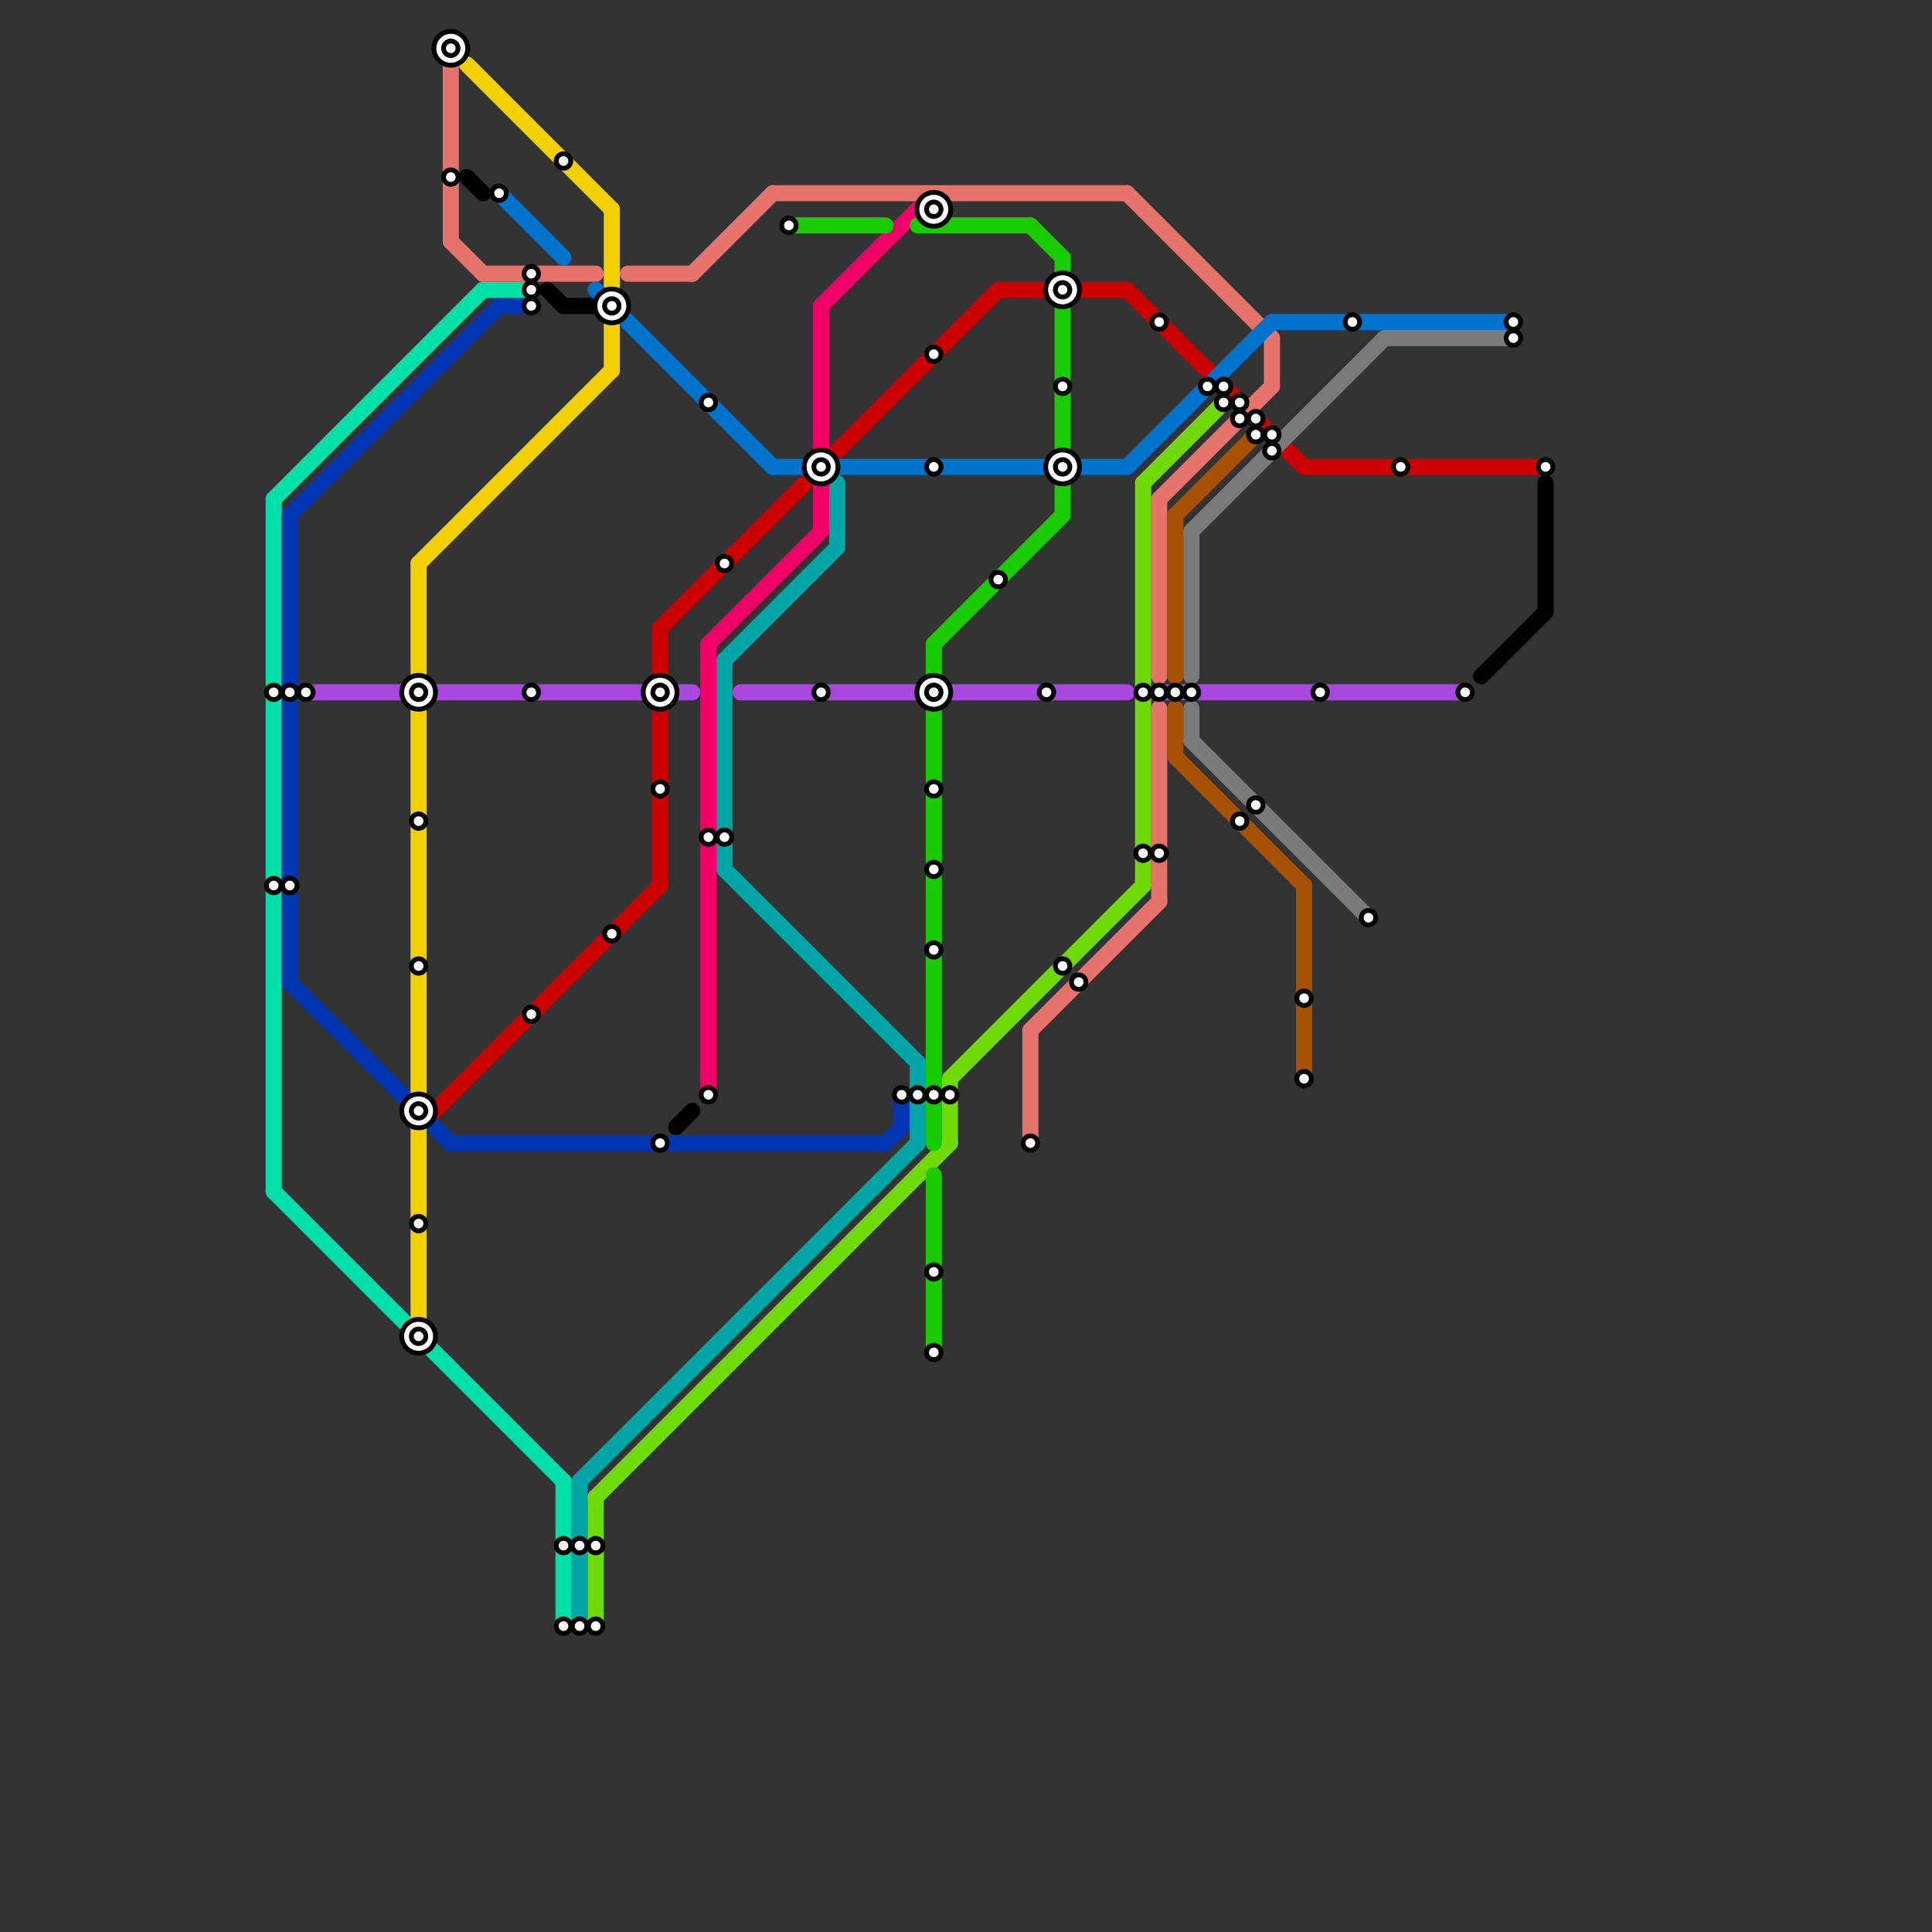 
<svg version="1.1" xmlns="http://www.w3.org/2000/svg" viewBox="0 0 120 120">
<rect x="0" y="0" width="120" height="120" fill="#333333" stroke="none"/>
<style>text { font: 1px Helvetica; font-weight: 600; white-space: pre; dominant-baseline: central; } line { stroke-width: 1; fill: none; stroke-linecap: round; stroke-linejoin: round; } .c0 { stroke: #00e0a8 } .c1 { stroke: #0036b3 } .c2 { stroke: #ab47e1 } .c3 { stroke: #f0d000 } .c4 { stroke: #cc0000 } .c5 { stroke: #e6736b } .c6 { stroke: #000000 } .c7 { stroke: #0074cc } .c8 { stroke: #00a5a8 } .c9 { stroke: #70da07 } .c10 { stroke: #f00068 } .c11 { stroke: #18cc00 } .c12 { stroke: #a75102 } .c13 { stroke: #7a7a7a }</style><defs><g id="wm-xf"><circle r="1.2" fill="#000"/><circle r="0.9" fill="#fff"/><circle r="0.6" fill="#000"/><circle r="0.3" fill="#fff"/></g><g id="wm"><circle r="0.6" fill="#000"/><circle r="0.3" fill="#fff"/></g></defs><line class="c0" x1="30" y1="18" x2="33" y2="18"/><line class="c0" x1="17" y1="31" x2="30" y2="18"/><line class="c0" x1="35" y1="92" x2="35" y2="101"/><line class="c0" x1="17" y1="31" x2="17" y2="74"/><line class="c0" x1="17" y1="74" x2="35" y2="92"/><line class="c1" x1="56" y1="68" x2="56" y2="70"/><line class="c1" x1="55" y1="71" x2="56" y2="70"/><line class="c1" x1="31" y1="19" x2="33" y2="19"/><line class="c1" x1="18" y1="32" x2="31" y2="19"/><line class="c1" x1="18" y1="32" x2="18" y2="61"/><line class="c1" x1="18" y1="61" x2="28" y2="71"/><line class="c1" x1="28" y1="71" x2="55" y2="71"/><line class="c2" x1="59" y1="43" x2="70" y2="43"/><line class="c2" x1="42" y1="43" x2="43" y2="43"/><line class="c2" x1="19" y1="43" x2="25" y2="43"/><line class="c2" x1="72" y1="43" x2="91" y2="43"/><line class="c2" x1="46" y1="43" x2="57" y2="43"/><line class="c2" x1="27" y1="43" x2="40" y2="43"/><line class="c3" x1="26" y1="35" x2="26" y2="68"/><line class="c3" x1="38" y1="13" x2="38" y2="18"/><line class="c3" x1="26" y1="35" x2="38" y2="23"/><line class="c3" x1="26" y1="70" x2="26" y2="82"/><line class="c3" x1="29" y1="4" x2="38" y2="13"/><line class="c3" x1="38" y1="20" x2="38" y2="23"/><line class="c4" x1="62" y1="18" x2="65" y2="18"/><line class="c4" x1="27" y1="69" x2="41" y2="55"/><line class="c4" x1="70" y1="18" x2="81" y2="29"/><line class="c4" x1="41" y1="39" x2="41" y2="55"/><line class="c4" x1="52" y1="28" x2="62" y2="18"/><line class="c4" x1="67" y1="18" x2="70" y2="18"/><line class="c4" x1="41" y1="39" x2="50" y2="30"/><line class="c4" x1="81" y1="29" x2="96" y2="29"/><line class="c5" x1="48" y1="12" x2="70" y2="12"/><line class="c5" x1="28" y1="3" x2="28" y2="15"/><line class="c5" x1="28" y1="15" x2="30" y2="17"/><line class="c5" x1="70" y1="12" x2="79" y2="21"/><line class="c5" x1="79" y1="21" x2="79" y2="24"/><line class="c5" x1="39" y1="17" x2="43" y2="17"/><line class="c5" x1="72" y1="31" x2="72" y2="42"/><line class="c5" x1="64" y1="64" x2="72" y2="56"/><line class="c5" x1="30" y1="17" x2="37" y2="17"/><line class="c5" x1="64" y1="64" x2="64" y2="71"/><line class="c5" x1="43" y1="17" x2="48" y2="12"/><line class="c5" x1="72" y1="31" x2="79" y2="24"/><line class="c5" x1="72" y1="44" x2="72" y2="56"/><line class="c6" x1="42" y1="70" x2="43" y2="69"/><line class="c6" x1="34" y1="18" x2="35" y2="19"/><line class="c6" x1="35" y1="19" x2="37" y2="19"/><line class="c6" x1="92" y1="42" x2="96" y2="38"/><line class="c6" x1="29" y1="11" x2="30" y2="12"/><line class="c6" x1="96" y1="30" x2="96" y2="38"/><line class="c7" x1="52" y1="29" x2="65" y2="29"/><line class="c7" x1="79" y1="20" x2="94" y2="20"/><line class="c7" x1="48" y1="29" x2="50" y2="29"/><line class="c7" x1="37" y1="18" x2="48" y2="29"/><line class="c7" x1="67" y1="29" x2="70" y2="29"/><line class="c7" x1="31" y1="12" x2="35" y2="16"/><line class="c7" x1="70" y1="29" x2="79" y2="20"/><line class="c8" x1="52" y1="30" x2="52" y2="34"/><line class="c8" x1="45" y1="41" x2="52" y2="34"/><line class="c8" x1="45" y1="41" x2="45" y2="54"/><line class="c8" x1="45" y1="54" x2="57" y2="66"/><line class="c8" x1="36" y1="92" x2="36" y2="101"/><line class="c8" x1="57" y1="66" x2="57" y2="71"/><line class="c8" x1="36" y1="92" x2="57" y2="71"/><line class="c9" x1="71" y1="30" x2="71" y2="55"/><line class="c9" x1="37" y1="93" x2="37" y2="101"/><line class="c9" x1="59" y1="67" x2="59" y2="71"/><line class="c9" x1="71" y1="30" x2="76" y2="25"/><line class="c9" x1="59" y1="67" x2="71" y2="55"/><line class="c9" x1="37" y1="93" x2="59" y2="71"/><line class="c10" x1="51" y1="19" x2="57" y2="13"/><line class="c10" x1="44" y1="40" x2="51" y2="33"/><line class="c10" x1="57" y1="13" x2="58" y2="13"/><line class="c10" x1="44" y1="40" x2="44" y2="68"/><line class="c10" x1="51" y1="19" x2="51" y2="33"/><line class="c11" x1="66" y1="16" x2="66" y2="32"/><line class="c11" x1="64" y1="14" x2="66" y2="16"/><line class="c11" x1="58" y1="73" x2="58" y2="84"/><line class="c11" x1="58" y1="40" x2="58" y2="71"/><line class="c11" x1="58" y1="40" x2="66" y2="32"/><line class="c11" x1="49" y1="14" x2="55" y2="14"/><line class="c11" x1="57" y1="14" x2="64" y2="14"/><line class="c12" x1="73" y1="32" x2="78" y2="27"/><line class="c12" x1="73" y1="47" x2="81" y2="55"/><line class="c12" x1="73" y1="32" x2="73" y2="42"/><line class="c12" x1="73" y1="44" x2="73" y2="47"/><line class="c12" x1="81" y1="55" x2="81" y2="67"/><line class="c13" x1="74" y1="46" x2="85" y2="57"/><line class="c13" x1="86" y1="21" x2="94" y2="21"/><line class="c13" x1="74" y1="44" x2="74" y2="46"/><line class="c13" x1="74" y1="33" x2="74" y2="42"/><line class="c13" x1="74" y1="33" x2="86" y2="21"/>

<use x="17" y="43" href="#wm"/><use x="17" y="55" href="#wm"/><use x="18" y="43" href="#wm"/><use x="18" y="55" href="#wm"/><use x="19" y="43" href="#wm"/><use x="26" y="43" href="#wm-xf"/><use x="26" y="51" href="#wm"/><use x="26" y="60" href="#wm"/><use x="26" y="69" href="#wm-xf"/><use x="26" y="76" href="#wm"/><use x="26" y="83" href="#wm-xf"/><use x="28" y="11" href="#wm"/><use x="28" y="3" href="#wm-xf"/><use x="31" y="12" href="#wm"/><use x="33" y="17" href="#wm"/><use x="33" y="18" href="#wm"/><use x="33" y="19" href="#wm"/><use x="33" y="43" href="#wm"/><use x="33" y="63" href="#wm"/><use x="35" y="10" href="#wm"/><use x="35" y="101" href="#wm"/><use x="35" y="96" href="#wm"/><use x="36" y="101" href="#wm"/><use x="36" y="96" href="#wm"/><use x="37" y="101" href="#wm"/><use x="37" y="96" href="#wm"/><use x="38" y="19" href="#wm-xf"/><use x="38" y="58" href="#wm"/><use x="41" y="43" href="#wm-xf"/><use x="41" y="49" href="#wm"/><use x="41" y="71" href="#wm"/><use x="44" y="25" href="#wm"/><use x="44" y="52" href="#wm"/><use x="44" y="68" href="#wm"/><use x="45" y="35" href="#wm"/><use x="45" y="52" href="#wm"/><use x="49" y="14" href="#wm"/><use x="51" y="29" href="#wm-xf"/><use x="51" y="43" href="#wm"/><use x="56" y="68" href="#wm"/><use x="57" y="68" href="#wm"/><use x="58" y="13" href="#wm-xf"/><use x="58" y="22" href="#wm"/><use x="58" y="29" href="#wm"/><use x="58" y="43" href="#wm-xf"/><use x="58" y="49" href="#wm"/><use x="58" y="54" href="#wm"/><use x="58" y="59" href="#wm"/><use x="58" y="68" href="#wm"/><use x="58" y="79" href="#wm"/><use x="58" y="84" href="#wm"/><use x="59" y="68" href="#wm"/><use x="62" y="36" href="#wm"/><use x="64" y="71" href="#wm"/><use x="65" y="43" href="#wm"/><use x="66" y="18" href="#wm-xf"/><use x="66" y="24" href="#wm"/><use x="66" y="29" href="#wm-xf"/><use x="66" y="60" href="#wm"/><use x="67" y="61" href="#wm"/><use x="71" y="43" href="#wm"/><use x="71" y="53" href="#wm"/><use x="72" y="20" href="#wm"/><use x="72" y="43" href="#wm"/><use x="72" y="53" href="#wm"/><use x="73" y="43" href="#wm"/><use x="74" y="43" href="#wm"/><use x="75" y="24" href="#wm"/><use x="76" y="24" href="#wm"/><use x="76" y="25" href="#wm"/><use x="77" y="25" href="#wm"/><use x="77" y="26" href="#wm"/><use x="77" y="51" href="#wm"/><use x="78" y="26" href="#wm"/><use x="78" y="27" href="#wm"/><use x="78" y="50" href="#wm"/><use x="79" y="27" href="#wm"/><use x="79" y="28" href="#wm"/><use x="81" y="62" href="#wm"/><use x="81" y="67" href="#wm"/><use x="82" y="43" href="#wm"/><use x="84" y="20" href="#wm"/><use x="85" y="57" href="#wm"/><use x="87" y="29" href="#wm"/><use x="91" y="43" href="#wm"/><use x="94" y="20" href="#wm"/><use x="94" y="21" href="#wm"/><use x="96" y="29" href="#wm"/>
</svg>

